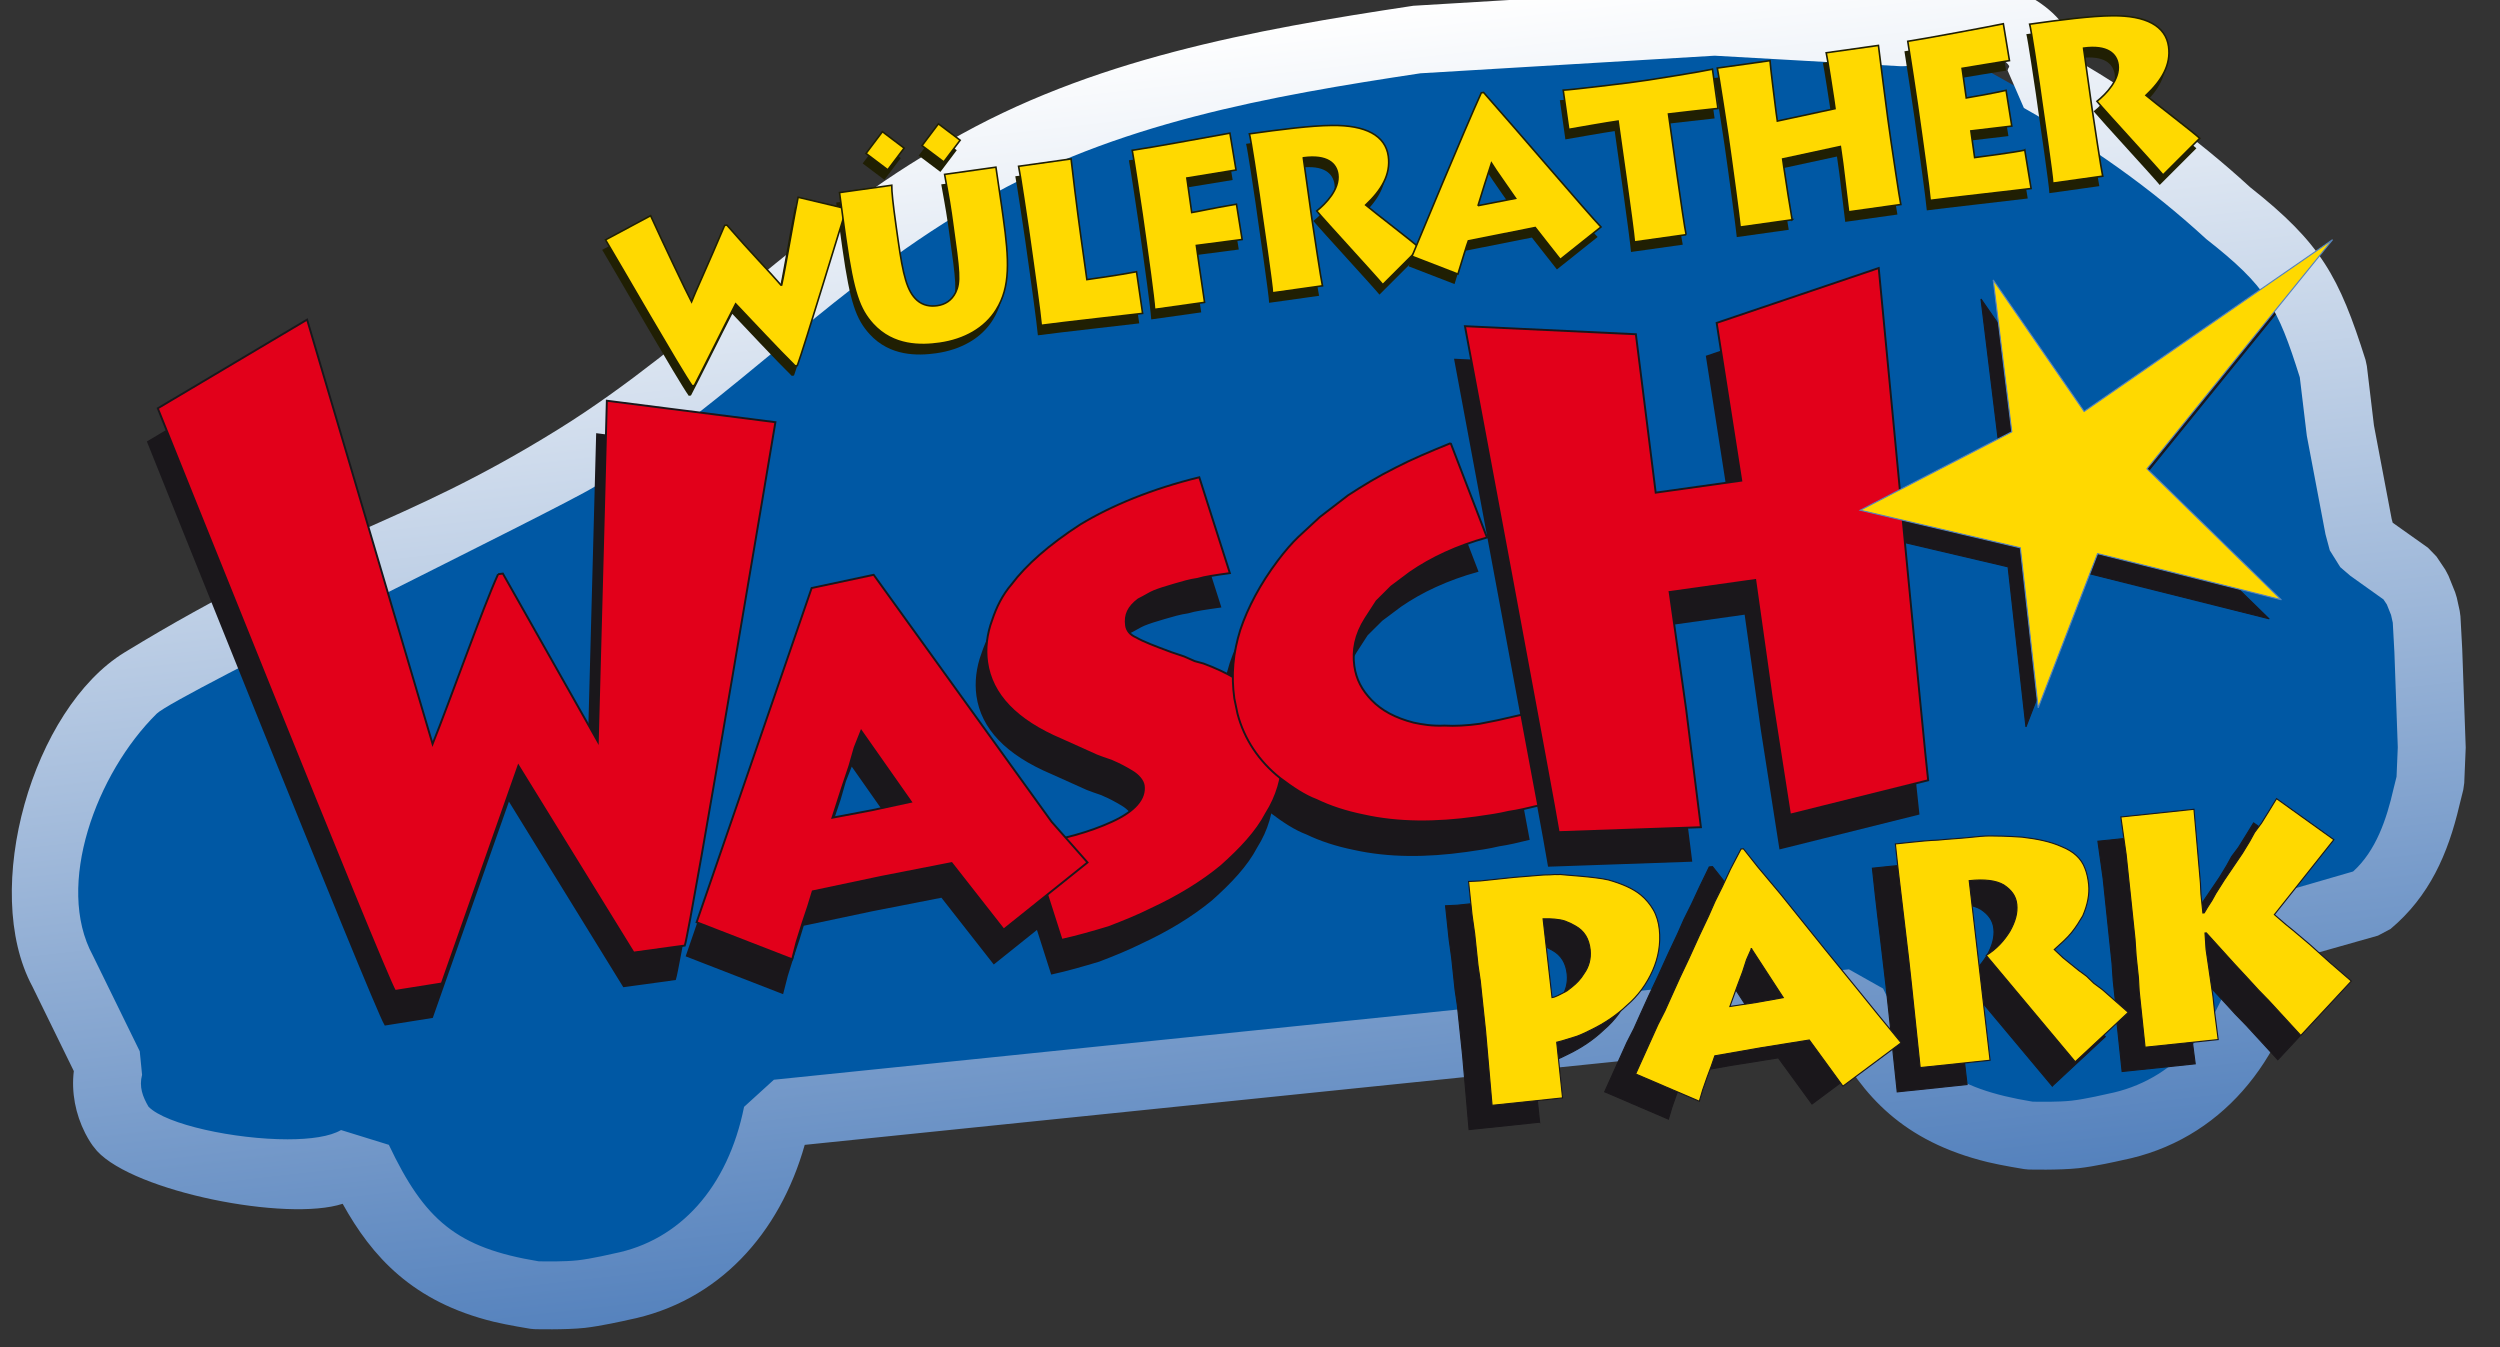 <?xml version="1.0" encoding="UTF-8" standalone="no"?><!DOCTYPE svg PUBLIC "-//W3C//DTD SVG 1.1//EN" "http://www.w3.org/Graphics/SVG/1.1/DTD/svg11.dtd"><svg width="100%" height="100%" viewBox="0 0 154 83" version="1.1" xmlns="http://www.w3.org/2000/svg" xmlns:xlink="http://www.w3.org/1999/xlink" xml:space="preserve" xmlns:serif="http://www.serif.com/" style="fill-rule:evenodd;clip-rule:evenodd;stroke-miterlimit:3.864;"><rect x="0" y="0" width="154" height="83" fill="#333333" stroke="none"/><g id="Ebene-1" serif:id="Ebene 1"><path d="M115.487,2.261l-20.399,0.495l-21.758,3.276l-9.256,2.952l-13.499,9.665l-7.745,4.772l-8.553,6.506l-9.96,5.665l-11.042,4.789l-4.655,2.798l-3.624,6.318l-1.169,7.709l2.523,8.311l1.94,2.765l3.245,2.627l9.307,0.672l5.014,3.761l6.284,3.298l4.929,-0.188l4.207,-0.772l2.662,-2.919l6.561,-6.627l18.7,-0.975l41.401,-4.681l6.216,2.646l6.782,4.895l5.616,0.068l4.825,-1.166l5.359,-5.512l4.276,-6.386l4.775,-4.789l0.86,-10.647l-2.214,-5.375l-4.068,-10.457l-4.103,-10.784l-10.319,-7.162l-5.957,-3.332" style="fill:#0058a4;fill-rule:nonzero;"/><path d="M139.763,38.113l-11.304,-2.836l-3.66,9.498l-1.1,-9.857l-9.861,-2.315l9.336,-4.83l-1.145,-9.355l5.601,8.1l15.302,-10.58l-11.43,14.112l8.261,8.063Z" style="fill:#1a171b;fill-rule:nonzero;stroke:#1a171b;stroke-width:0.07px;"/><path d="M105.494,-0.752l-18.433,1.107c-9.875,1.487 -19.9,3.289 -28.634,8.36c-8.686,4.812 -15.538,12.447 -24,17.706c-9.965,6.193 -14.647,6.377 -26.749,13.764c-5.67,3.461 -8.884,14.634 -5.682,20.584l2.551,5.21c-0.158,1.312 0.104,2.649 0.7,3.823c0.228,0.451 0.453,0.755 0.453,0.755l0.274,0.342c2.313,2.52 11.695,4.376 15.134,3.254c1.801,3.25 4.306,6.045 9.299,7.265c0.864,0.21 2.248,0.433 2.248,0.433l0.267,0.025c0,-0 1.901,0.051 3.105,-0.079c0.968,-0.107 2.407,-0.431 2.673,-0.492c5.562,-1.104 9.326,-5.312 10.871,-10.782l63.313,-6.502c1.841,3.463 4.33,6.287 9.547,7.562c0.864,0.21 2.249,0.432 2.249,0.432l0.265,0.026c-0,-0 1.902,0.051 3.106,-0.081c0.968,-0.105 2.408,-0.43 2.673,-0.491c6.067,-1.204 9.995,-6.1 11.237,-12.3l0.034,-0.262l4.487,-1.272l0.777,-0.412c2.389,-2.008 3.539,-4.614 4.242,-7.62l0.236,-0.949l0.06,-0.418l0.091,-2.187l-0.215,-6.065l-0.11,-2.024l-0.046,-0.335l-0.179,-0.811l-0.101,-0.329l-0.407,-1.012l-0.202,-0.384l-0.542,-0.808l-0.525,-0.542l-2.171,-1.539l-0.063,-0.23l-1.092,-5.763l-0.436,-3.654l-0.082,-0.384c-1.63,-5.146 -2.738,-7.181 -7.11,-10.637c-3.396,-3.112 -6.9,-5.607 -10.675,-7.829c-0.119,-1.691 -1.333,-2.999 -2.711,-3.804c-0.328,-0.191 -0.553,-0.289 -0.553,-0.289l-0.998,-0.175l-6.512,0.458l-11.421,-0.646l-0.243,0.001Zm-96.346,68.924c-0.361,-0.618 -0.591,-1.224 -0.396,-1.962l-0.144,-1.452l-2.892,-5.906c-2.34,-4.304 0.213,-11.214 3.939,-14.892c1.134,-1.12 24.689,-12.561 26.98,-13.985c8.399,-5.22 15.238,-12.846 23.838,-17.611c8.235,-4.775 17.719,-6.443 27.025,-7.849l18.124,-1.084l11.432,0.647l0.265,-0.003l6.001,-0.421c0.163,0.109 0.354,0.24 0.448,0.419c-0.022,0.152 -0.045,0.041 -0.1,0.266l1.003,2.312c4.035,2.284 7.735,4.859 11.232,8.073c3.718,2.916 4.399,4.18 5.765,8.52l0.432,3.6l1.149,6.061l0.267,0.999l0.645,1.033l0.615,0.529l2.046,1.459l0.207,0.309l0.26,0.649l0.106,0.476l0.1,1.834l0.208,5.841l-0.076,1.811l-0.191,0.768c-0.415,1.822 -1.066,3.791 -2.485,5.071l-5.529,1.602l-1.519,1.894l-0.073,1.308c-1.026,4.9 -3.99,8.108 -7.984,8.891c0,-0 -1.377,0.327 -2.249,0.424c-0.806,0.087 -1.997,0.068 -2.393,0.059c-4.938,-0.812 -7.025,-2.366 -9.206,-6.966l-2.103,-1.184l-66.224,6.8l-1.837,1.671c-0.998,4.98 -3.98,8.242 -8.012,9.032c0,-0 -1.377,0.327 -2.249,0.422c-0.806,0.088 -1.996,0.069 -2.393,0.06c-5.045,-0.829 -7.022,-2.523 -9.227,-7.175l-2.945,-0.911c-0.674,0.4 -1.888,0.572 -3.296,0.571c-3.232,-0 -7.485,-0.903 -8.564,-2.01Z" style="fill:url(#_Linear1);fill-rule:nonzero;"/><path d="M30.081,37.439l0.295,-0.041l5.847,10.344l0.559,-20.991l10.383,1.323c-0,-0 -5.211,31.135 -5.583,32.24l-3.155,0.434l-7.092,-11.508l-4.72,13.409l-2.882,0.46c-0.683,-1.108 -14.612,-35.891 -14.612,-35.891l9.197,-5.464l7.73,26.144c1.059,-2.632 3.112,-8.448 4.033,-10.459Z" style="fill:#1a171b;fill-rule:nonzero;stroke:#1a171b;stroke-width:0.12px;"/><path d="M61.715,38.056c0.888,-1.179 2.292,-2.429 4.223,-3.678c1.941,-1.176 4.429,-2.202 7.339,-2.912l1.883,5.904c-0.885,0.124 -1.549,0.217 -1.982,0.353c-0.516,0.073 -0.948,0.209 -1.454,0.354c-0.507,0.147 -0.939,0.284 -1.223,0.399c-0.285,0.115 -0.559,0.305 -0.981,0.514c-0.613,0.462 -0.846,0.946 -0.752,1.61c0.042,0.295 0.231,0.569 0.631,0.739c0.41,0.242 1.126,0.518 2.157,0.901l0.79,0.264l0.641,0.286l0.548,0.149c2.938,1.092 4.514,2.676 4.805,4.741l0.008,0.601l0.073,0.516c-0.056,1.211 -0.352,2.306 -1.029,3.38c-0.593,1.136 -1.575,2.176 -2.779,3.248c-1.213,0.998 -2.669,1.88 -4.294,2.635c-0.843,0.419 -1.698,0.766 -2.625,1.121c-0.939,0.282 -1.951,0.575 -2.899,0.783l-1.884,-5.903c1.918,-0.27 3.584,-0.73 4.997,-1.38c1.413,-0.649 2.058,-1.417 1.944,-2.229c-0.041,-0.294 -0.315,-0.632 -0.725,-0.875c-0.411,-0.244 -0.737,-0.423 -1.137,-0.593c-0.084,-0.063 -0.473,-0.159 -1.031,-0.382l-2.168,-0.974c-2.8,-1.186 -4.303,-2.781 -4.583,-4.772c-0.114,-0.812 -0.017,-1.728 0.311,-2.601c0.265,-0.79 0.615,-1.515 1.196,-2.199" style="fill:#1a171b;fill-rule:nonzero;"/><path d="M61.715,38.056c0.888,-1.179 2.292,-2.429 4.223,-3.678c1.941,-1.176 4.429,-2.202 7.339,-2.912l1.883,5.904c-0.885,0.124 -1.549,0.217 -1.982,0.353c-0.516,0.073 -0.948,0.209 -1.454,0.354c-0.507,0.147 -0.939,0.284 -1.223,0.399c-0.285,0.115 -0.559,0.305 -0.981,0.514c-0.613,0.462 -0.846,0.946 -0.752,1.61c0.042,0.295 0.231,0.569 0.631,0.739c0.41,0.242 1.126,0.518 2.157,0.901l0.79,0.264l0.641,0.286l0.548,0.149c2.938,1.092 4.514,2.676 4.805,4.741l0.008,0.601l0.073,0.516c-0.056,1.211 -0.352,2.306 -1.029,3.38c-0.593,1.136 -1.575,2.176 -2.779,3.248c-1.213,0.998 -2.669,1.88 -4.294,2.635c-0.843,0.419 -1.698,0.766 -2.625,1.121c-0.939,0.282 -1.951,0.575 -2.899,0.783l-1.884,-5.903c1.918,-0.27 3.584,-0.73 4.997,-1.38c1.413,-0.649 2.058,-1.417 1.944,-2.229c-0.041,-0.294 -0.315,-0.632 -0.725,-0.875c-0.411,-0.244 -0.737,-0.423 -1.137,-0.593c-0.084,-0.063 -0.473,-0.159 -1.031,-0.382l-2.168,-0.974c-2.8,-1.186 -4.303,-2.781 -4.583,-4.772c-0.114,-0.812 -0.017,-1.728 0.311,-2.601c0.265,-0.79 0.615,-1.515 1.196,-2.199Z" style="fill:none;fill-rule:nonzero;stroke:#1a171b;stroke-width:0.12px;"/><path d="M88.764,29.365l2.235,5.811c-1.861,0.519 -3.434,1.256 -4.727,2.148l-1.167,0.873l-0.905,0.9l-0.689,1.065c-0.634,0.991 -0.817,1.984 -0.684,2.932c0.116,0.822 0.466,1.482 1.07,2.107c0.603,0.624 1.442,1.086 2.58,1.378c0.532,0.118 1.191,0.22 1.895,0.184c0.65,0.039 1.418,-0.005 2.177,-0.111l1.129,-0.224l1.437,-0.331l1.044,5.592c-0.624,0.153 -1.248,0.304 -1.817,0.384c-0.623,0.152 -1.256,0.241 -2.014,0.348c-2.466,0.346 -4.787,0.35 -6.917,-0.124c-1.127,-0.229 -2.075,-0.547 -2.905,-0.946c-0.75,-0.282 -1.462,-0.761 -2.255,-1.359c-1.306,-1.041 -2.207,-2.398 -2.618,-3.952l-0.197,-0.94c-0.204,-1.454 -0.075,-2.827 0.371,-4.243c0.455,-1.353 1.217,-2.814 2.303,-4.257c0.435,-0.577 0.879,-1.09 1.277,-1.468l1.313,-1.216l1.745,-1.342c0.885,-0.576 1.836,-1.161 2.921,-1.7c1.021,-0.53 2.177,-1.015 3.398,-1.509Z" style="fill:#1a171b;fill-rule:nonzero;stroke:#1a171b;stroke-width:0.12px;"/><path d="M102.25,38.536l0.622,4.426l0.394,2.803l0.91,7.257l-8.764,0.305c-0.156,-1.106 -5.771,-31.168 -5.771,-31.168l10.527,0.496l1.221,9.758l5.271,-0.741l-1.515,-9.717l9.983,-3.378c0,0 2.889,30.445 3.044,31.552l-8.508,2.122l-1.127,-7.227l-0.393,-2.802l-0.623,-4.427l-5.271,0.741Z" style="fill:#1a171b;fill-rule:nonzero;stroke:#1a171b;stroke-width:0.12px;"/><path d="M52.453,47.099l3.059,4.357l-2.374,0.514l-2.456,0.464l0.583,-1.817l0.463,-1.381l0.322,-1.123l0.403,-1.014Zm-3.055,-8.812l3.82,-0.813l10.964,15.217l2.208,2.502l-5.164,4.136l-3.209,-4.095l-4.309,0.844l-4.243,0.896l-0.287,0.938l-0.337,1.004l-0.372,1.19l-0.27,1.055l-5.887,-2.285l7.086,-20.589Z" style="fill:#1a171b;stroke:#1a171b;stroke-width:0.12px;"/><path d="M30.681,35.373l0.295,-0.042l5.847,10.345l0.559,-20.991l10.383,1.322c0,0 -5.212,31.135 -5.583,32.24l-3.155,0.434l-7.093,-11.508l-4.719,13.41l-2.883,0.459c-0.682,-1.107 -14.612,-35.89 -14.612,-35.89l9.197,-5.464l7.73,26.143c1.06,-2.632 3.113,-8.448 4.034,-10.458Z" style="fill:#e2001a;fill-rule:nonzero;stroke:#1a171b;stroke-width:0.12px;"/><path d="M62.315,35.99c0.888,-1.178 2.292,-2.429 4.223,-3.678c1.941,-1.176 4.43,-2.202 7.339,-2.912l1.883,5.904c-0.885,0.124 -1.549,0.217 -1.982,0.354c-0.516,0.072 -0.948,0.208 -1.454,0.354c-0.507,0.147 -0.939,0.283 -1.223,0.398c-0.285,0.115 -0.559,0.305 -0.981,0.514c-0.612,0.462 -0.846,0.947 -0.752,1.61c0.041,0.296 0.231,0.569 0.631,0.739c0.41,0.243 1.126,0.519 2.157,0.901l0.79,0.265l0.642,0.285l0.547,0.149c2.937,1.092 4.513,2.676 4.805,4.742l0.008,0.6l0.074,0.516c-0.056,1.212 -0.354,2.307 -1.031,3.38c-0.593,1.137 -1.574,2.177 -2.778,3.248c-1.213,0.999 -2.669,1.88 -4.294,2.635c-0.843,0.42 -1.697,0.766 -2.625,1.121c-0.938,0.283 -1.951,0.576 -2.899,0.784l-1.884,-5.903c1.919,-0.27 3.584,-0.731 4.997,-1.38c1.413,-0.649 2.058,-1.417 1.944,-2.23c-0.042,-0.294 -0.315,-0.632 -0.725,-0.875c-0.41,-0.244 -0.737,-0.423 -1.137,-0.593c-0.084,-0.063 -0.473,-0.158 -1.031,-0.381l-2.168,-0.975c-2.8,-1.185 -4.303,-2.78 -4.583,-4.771c-0.114,-0.813 -0.017,-1.729 0.312,-2.602c0.265,-0.789 0.614,-1.515 1.195,-2.199" style="fill:#e2001a;fill-rule:nonzero;"/><path d="M62.315,35.99c0.888,-1.178 2.292,-2.429 4.223,-3.678c1.941,-1.176 4.43,-2.202 7.339,-2.912l1.883,5.904c-0.885,0.124 -1.549,0.217 -1.982,0.354c-0.516,0.072 -0.948,0.208 -1.454,0.354c-0.507,0.147 -0.939,0.283 -1.223,0.398c-0.285,0.115 -0.559,0.305 -0.981,0.514c-0.612,0.462 -0.846,0.947 -0.752,1.61c0.041,0.296 0.231,0.569 0.631,0.739c0.41,0.243 1.126,0.519 2.157,0.901l0.79,0.265l0.642,0.285l0.547,0.149c2.937,1.092 4.513,2.676 4.805,4.742l0.008,0.6l0.074,0.516c-0.056,1.212 -0.354,2.307 -1.031,3.38c-0.593,1.137 -1.574,2.177 -2.778,3.248c-1.213,0.999 -2.669,1.88 -4.294,2.635c-0.843,0.42 -1.697,0.766 -2.625,1.121c-0.938,0.283 -1.951,0.576 -2.899,0.784l-1.884,-5.903c1.919,-0.27 3.584,-0.731 4.997,-1.38c1.413,-0.649 2.058,-1.417 1.944,-2.23c-0.042,-0.294 -0.315,-0.632 -0.725,-0.875c-0.41,-0.244 -0.737,-0.423 -1.137,-0.593c-0.084,-0.063 -0.473,-0.158 -1.031,-0.381l-2.168,-0.975c-2.8,-1.185 -4.303,-2.78 -4.583,-4.771c-0.114,-0.813 -0.017,-1.729 0.312,-2.602c0.265,-0.789 0.614,-1.515 1.195,-2.199Z" style="fill:none;fill-rule:nonzero;stroke:#1a171b;stroke-width:0.12px;"/><path d="M89.363,27.298l2.236,5.812c-1.861,0.519 -3.434,1.256 -4.728,2.147l-1.166,0.873l-0.905,0.901l-0.689,1.064c-0.635,0.992 -0.817,1.984 -0.684,2.932c0.116,0.823 0.465,1.483 1.07,2.107c0.603,0.625 1.442,1.087 2.579,1.379c0.533,0.118 1.191,0.219 1.896,0.183c0.65,0.039 1.418,-0.004 2.176,-0.111l1.13,-0.224l1.437,-0.331l1.044,5.592c-0.625,0.153 -1.248,0.305 -1.817,0.385c-0.623,0.151 -1.256,0.24 -2.015,0.348c-2.465,0.345 -4.787,0.349 -6.916,-0.125c-1.128,-0.229 -2.076,-0.546 -2.906,-0.946c-0.748,-0.281 -1.461,-0.761 -2.254,-1.359c-1.307,-1.041 -2.207,-2.398 -2.619,-3.952l-0.196,-0.94c-0.204,-1.454 -0.075,-2.826 0.37,-4.243c0.455,-1.353 1.217,-2.814 2.304,-4.256c0.434,-0.578 0.878,-1.09 1.276,-1.469l1.313,-1.216l1.746,-1.342c0.885,-0.575 1.836,-1.16 2.92,-1.699c1.021,-0.531 2.178,-1.016 3.398,-1.51Z" style="fill:#e2001a;fill-rule:nonzero;stroke:#1a171b;stroke-width:0.12px;"/><path d="M102.85,36.47l0.623,4.426l0.394,2.803l0.909,7.257l-8.764,0.306c-0.155,-1.106 -5.771,-31.169 -5.771,-31.169l10.528,0.496l1.222,9.758l5.271,-0.74l-1.516,-9.717l9.983,-3.379c-0,0 2.889,30.445 3.044,31.553l-8.509,2.122l-1.126,-7.228l-0.393,-2.802l-0.624,-4.427l-5.271,0.741Z" style="fill:#e2001a;fill-rule:nonzero;stroke:#1a171b;stroke-width:0.12px;"/><path d="M53.053,45.033l3.059,4.357l-2.374,0.514l-2.456,0.465l0.583,-1.817l0.464,-1.382l0.321,-1.122l0.403,-1.015Zm-3.055,-8.811l3.82,-0.814l10.965,15.218l2.207,2.502l-5.164,4.136l-3.209,-4.096l-4.309,0.844l-4.243,0.896l-0.287,0.938l-0.337,1.005l-0.372,1.189l-0.27,1.056l-5.887,-2.286l7.086,-20.588Z" style="fill:#e2001a;stroke:#1a171b;stroke-width:0.12px;"/><path d="M94.84,69.126l-4.344,0.456l-0.402,-4.591l-0.242,-2.31l-0.08,-0.758l-0.14,-0.951l-0.088,-0.837l-0.118,-1.115l-0.16,-1.152l-0.219,-2.072l0.723,-0.035l1.075,-0.114l1.036,-0.109l1.678,-0.136c0.199,-0.02 0.442,-0.006 0.681,-0.031c0.16,-0.016 0.284,0.011 0.443,-0.006l0.302,2.868c-0.376,-0.121 -0.863,-0.15 -1.345,-0.14l0.551,4.857c0.159,-0.017 0.465,-0.17 0.922,-0.42c0.112,-0.091 0.188,-0.14 0.298,-0.232l0.319,3.028c-0.04,0.004 -0.12,0.013 -0.156,0.056c-0.349,0.118 -0.74,0.24 -1.094,0.317l0.36,3.427Zm-0.157,-13.761c0.124,0.028 0.243,0.015 0.407,0.037c0.885,-0.011 1.742,0.099 2.568,0.294c0.831,0.236 1.506,0.528 1.991,0.92c0.308,0.249 0.585,0.582 0.782,0.924c0.197,0.342 0.323,0.773 0.368,1.211c0.093,0.876 -0.059,1.738 -0.417,2.541c-0.358,0.803 -0.886,1.543 -1.588,2.141c-0.659,0.633 -1.413,1.115 -2.142,1.474c-0.306,0.153 -0.612,0.306 -0.922,0.419l-0.319,-3.028c0.298,-0.233 0.552,-0.501 0.757,-0.846c0.281,-0.391 0.431,-0.89 0.372,-1.448c-0.071,-0.677 -0.364,-1.17 -0.921,-1.475c-0.172,-0.102 -0.383,-0.201 -0.634,-0.296l-0.302,-2.868Z" style="fill:#1a171b;stroke:#1a171b;stroke-width:0.07px;"/><path d="M126.42,66.901l-5.483,-6.554c0.643,-0.39 1.111,-0.923 1.456,-1.482c0.339,-0.6 0.484,-1.139 0.429,-1.656c-0.054,-0.519 -0.336,-0.893 -0.81,-1.204c-0.473,-0.274 -1.166,-0.362 -2.123,-0.261l1.283,11.064l-4.303,0.452l-0.519,-4.94c-0.08,-0.758 -0.235,-2.231 -0.504,-4.419c-0.276,-2.228 -0.43,-3.701 -0.506,-4.419l0.957,-0.1c0.518,-0.054 1.076,-0.113 1.678,-0.136c0.597,-0.063 1.239,-0.09 1.916,-0.161c0.478,-0.05 0.917,-0.097 1.28,-0.094c0.402,-0.002 1.048,0.011 1.981,0.073c0.898,0.108 1.72,0.263 2.439,0.59c0.716,0.287 1.204,0.72 1.431,1.34c0.109,0.271 0.186,0.625 0.224,0.984c0.063,0.598 -0.07,1.256 -0.361,1.932c-0.206,0.344 -0.411,0.687 -0.697,1.039c-0.286,0.352 -0.655,0.674 -1.059,1.038l0.537,0.508l0.484,0.391l0.485,0.393l0.479,0.352l0.45,0.437l0.524,0.388l1.598,1.403l-3.266,3.042Z" style="fill:#1a171b;fill-rule:nonzero;stroke:#1a171b;stroke-width:0.07px;"/><path d="M98.85,67.254l1.371,-3.044l0.435,-0.852l0.358,-0.802l0.557,-1.228l0.559,-1.186l0.656,-1.439l0.559,-1.186l0.39,-0.887l0.467,-0.936l0.492,-1.059l0.595,-1.231l0.04,-0.004l0.646,6.136l-0.292,0.675l-0.243,0.751l-0.347,0.923l-0.436,1.214l1.666,-0.256l0.293,2.789l-2.889,0.506l-0.216,0.627l-0.251,0.671l-0.279,0.794l-0.208,0.707l-3.923,-1.683Zm6.479,-13.854l0.16,-0.016l0.882,1.115l1.428,1.703l2.689,3.344l2.175,2.672l1.111,1.373l1.431,1.742l-3.586,2.674l-2.072,-2.844l-2.931,0.469l-0.293,-2.789l1.621,-0.291l-1.974,-3.055l0.005,0.039l-0.646,-6.136Z" style="fill:#1a171b;stroke:#1a171b;stroke-width:0.07px;"/><path d="M134.414,58.97l0.064,1.001l0.29,1.983l0.136,0.912l0.105,0.997l0.216,1.669l-4.502,0.473l-0.219,-2.072l-0.063,-0.597l-0.084,-0.798l-0.043,-0.8l-0.142,-1.354l-0.07,-1.041l-0.234,-2.231l-0.314,-2.988l-0.323,-2.303l4.503,-0.473l0.398,4.55l0.031,0.681l0.067,0.639l0.054,0.518l0.08,-0.009l0.206,-0.344l0.277,-0.432l0.237,-0.427l0.517,-0.821l0.559,-0.823l0.558,-0.824l0.446,-0.732l0.305,-0.556l0.424,-0.568l0.482,-0.776l0.447,-0.731l3.529,2.529l-3.665,4.615l0.708,0.61l0.442,0.357l1.016,0.859l1.246,1.119l1.33,1.149l-3.114,3.349l-0.91,-0.993l-1.046,-1.138l-0.676,-0.695l-0.502,-0.551l-0.409,-0.441l-0.545,-0.588l-1.732,-1.912l-0.08,0.008Z" style="fill:#1a171b;fill-rule:nonzero;stroke:#1a171b;stroke-width:0.07px;"/><path d="M127.834,65.406l-5.482,-6.555c0.643,-0.389 1.111,-0.922 1.455,-1.482c0.339,-0.6 0.484,-1.139 0.429,-1.656c-0.053,-0.518 -0.335,-0.892 -0.81,-1.204c-0.472,-0.273 -1.166,-0.361 -2.123,-0.261l1.284,11.064l-4.304,0.452l-0.518,-4.94c-0.08,-0.757 -0.236,-2.231 -0.505,-4.419c-0.275,-2.227 -0.43,-3.701 -0.505,-4.418l0.956,-0.101c0.518,-0.054 1.076,-0.113 1.678,-0.136c0.597,-0.063 1.24,-0.09 1.917,-0.16c0.478,-0.051 0.917,-0.097 1.279,-0.095c0.403,-0.002 1.049,0.011 1.981,0.074c0.899,0.107 1.721,0.263 2.44,0.589c0.715,0.287 1.203,0.72 1.43,1.341c0.109,0.27 0.187,0.624 0.224,0.983c0.063,0.598 -0.069,1.256 -0.361,1.932c-0.205,0.344 -0.411,0.687 -0.696,1.039c-0.286,0.352 -0.655,0.674 -1.06,1.038l0.537,0.508l0.484,0.392l0.485,0.392l0.48,0.352l0.45,0.437l0.523,0.388l1.598,1.403l-3.266,3.043Z" style="fill:#ffd900;fill-rule:nonzero;stroke:#1a171b;stroke-width:0.07px;"/><path d="M107.245,52.301l0.149,-0.016l0.883,1.117l1.428,1.703l2.687,3.342l2.175,2.672l1.112,1.374l1.431,1.743l-3.587,2.673l-2.071,-2.844l-2.929,0.469l-2.89,0.505l-0.217,0.627l-0.252,0.671l-0.278,0.795l-0.208,0.706l-3.924,-1.683l1.373,-3.043l0.433,-0.852l0.36,-0.803l0.554,-1.227l0.561,-1.186l0.654,-1.439l0.561,-1.187l0.391,-0.888l0.464,-0.934l0.494,-1.059l0.646,-1.236Zm0.642,6.136l-0.299,0.676l-0.243,0.751l-0.347,0.922l-0.436,1.214l1.668,-0.255l1.619,-0.291l-1.962,-3.017Z" style="fill:#ffd900;stroke:#1a171b;stroke-width:0.07px;"/><path d="M96.406,56.738c-0.376,-0.122 -0.869,-0.15 -1.352,-0.14l0.551,4.857c0.159,-0.017 0.465,-0.17 0.922,-0.42c0.111,-0.092 0.188,-0.141 0.299,-0.233c0.297,-0.232 0.551,-0.501 0.757,-0.844c0.281,-0.392 0.43,-0.892 0.372,-1.449c-0.072,-0.677 -0.365,-1.17 -0.921,-1.474c-0.172,-0.104 -0.377,-0.203 -0.628,-0.297m-0.295,-2.869c0.123,0.027 2.136,0.138 2.962,0.333c0.83,0.235 1.505,0.526 1.989,0.919c0.309,0.249 0.586,0.583 0.783,0.925c0.197,0.341 0.323,0.771 0.369,1.21c0.092,0.877 -0.06,1.738 -0.417,2.541c-0.36,0.803 -0.886,1.544 -1.588,2.14c-0.659,0.634 -1.414,1.116 -2.143,1.475c-0.306,0.152 -0.611,0.305 -0.922,0.42c-0.04,0.004 -0.896,0.295 -1.25,0.372l0.36,3.427l-4.343,0.457l-0.401,-4.591l-0.245,-2.312l-0.079,-0.757l-0.14,-0.952l-0.088,-0.837l-0.117,-1.115l-0.162,-1.151l-0.217,-2.073l0.721,-0.035l1.077,-0.113l1.035,-0.108l1.677,-0.137c0.2,-0.021 0.444,-0.006 0.682,-0.03c0.16,-0.018 0.297,0.007 0.457,-0.008" style="fill:#ffd900;"/><path d="M96.406,56.738c-0.376,-0.122 -0.869,-0.15 -1.352,-0.14l0.551,4.857c0.159,-0.017 0.465,-0.17 0.922,-0.42c0.111,-0.092 0.188,-0.141 0.299,-0.233c0.297,-0.232 0.551,-0.501 0.757,-0.844c0.281,-0.392 0.43,-0.892 0.372,-1.449c-0.072,-0.677 -0.365,-1.17 -0.921,-1.474c-0.172,-0.104 -0.377,-0.203 -0.628,-0.297Zm-0.295,-2.869c0.123,0.027 2.136,0.138 2.962,0.333c0.83,0.235 1.505,0.526 1.989,0.919c0.309,0.249 0.586,0.583 0.783,0.925c0.197,0.341 0.323,0.771 0.369,1.21c0.092,0.877 -0.06,1.738 -0.417,2.541c-0.36,0.803 -0.886,1.544 -1.588,2.14c-0.659,0.634 -1.414,1.116 -2.143,1.475c-0.306,0.152 -0.611,0.305 -0.922,0.42c-0.04,0.004 -0.896,0.295 -1.25,0.372l0.36,3.427l-4.343,0.457l-0.401,-4.591l-0.245,-2.312l-0.079,-0.757l-0.14,-0.952l-0.088,-0.837l-0.117,-1.115l-0.162,-1.151l-0.217,-2.073l0.721,-0.035l1.077,-0.113l1.035,-0.108l1.677,-0.137c0.2,-0.021 0.444,-0.006 0.682,-0.03c0.16,-0.018 0.297,0.007 0.457,-0.008Z" style="fill:none;fill-rule:nonzero;stroke:#1a171b;stroke-width:0.07px;"/><path d="M135.828,57.475l0.065,1l0.289,1.983l0.136,0.913l0.106,0.997l0.216,1.669l-4.503,0.473l-0.218,-2.072l-0.064,-0.598l-0.083,-0.797l-0.044,-0.801l-0.142,-1.354l-0.069,-1.041l-0.234,-2.23l-0.314,-2.989l-0.324,-2.302l4.503,-0.474l0.2,2.275l0.198,2.276l0.032,0.681l0.066,0.638l0.055,0.518l0.08,-0.008l0.205,-0.344l0.278,-0.433l0.236,-0.427l0.518,-0.82l0.558,-0.824l0.559,-0.824l0.446,-0.732l0.304,-0.555l0.424,-0.569l0.482,-0.776l0.447,-0.731l3.529,2.529l-3.664,4.615l0.708,0.611l0.441,0.356l1.017,0.859l1.246,1.119l1.329,1.149l-3.113,3.349l-0.91,-0.992l-1.046,-1.139l-0.677,-0.695l-0.502,-0.55l-0.409,-0.442l-0.545,-0.587l-1.732,-1.913l-0.08,0.009Z" style="fill:#ffd900;fill-rule:nonzero;stroke:#1a171b;stroke-width:0.07px;"/><path d="M140.516,36.94l-11.305,-2.837l-3.66,9.499l-1.1,-9.857l-9.861,-2.315l9.336,-4.83l-1.145,-9.355l5.601,8.1l15.302,-10.58l-11.429,14.112l8.261,8.063Z" style="fill:#ffd900;fill-rule:nonzero;stroke:#5582bd;stroke-width:0.07px;"/><path d="M48.959,12.767c-0.18,0.827 -0.829,4.621 -1.015,5.406l-0.041,0.006c-0.607,-0.717 -1.856,-1.991 -3.335,-3.698l-0.137,0.02c-0.961,2.275 -1.877,4.276 -2.041,4.706c-0.307,-0.575 -1.827,-3.783 -2.52,-5.304l-2.775,1.488c0.885,1.48 4.648,8.032 5.332,8.991l0.137,-0.019c0.512,-0.973 1.849,-3.68 2.545,-5.031c0.628,0.658 2.766,2.948 3.663,3.821l0.138,-0.019c0.388,-1.041 2.839,-9.141 3.02,-9.659l-2.971,-0.708Z" style="fill:#201f03;fill-rule:nonzero;"/><path d="M54.98,14.44c-0.177,-1.256 -0.26,-2.047 -0.256,-2.414l-3.215,0.452c0.044,0.317 0.192,1.466 0.281,2.101l0.104,0.745c0.472,3.354 0.85,4.343 1.668,5.254c1.265,1.386 2.976,1.342 4.107,1.183c1.533,-0.216 2.797,-0.928 3.497,-2.067c0.872,-1.404 0.794,-3.053 0.422,-5.705l-0.089,-0.634c-0.154,-1.09 -0.315,-2.138 -0.357,-2.442l-3.161,0.444c0.086,0.509 0.274,1.455 0.408,2.407l0.074,0.524c0.441,3.133 0.495,3.717 0.202,4.336c-0.241,0.497 -0.655,0.753 -1.138,0.82c-0.428,0.061 -0.873,-0.004 -1.243,-0.332c-0.612,-0.547 -0.862,-1.526 -1.172,-3.734l-0.132,-0.938Zm-0.502,-3.364l1.009,-1.338l-1.338,-1.009l-1.009,1.339l1.338,1.008Zm3.451,-0.485l1.009,-1.338l-1.338,-1.009l-1.009,1.339l1.338,1.008Z" style="fill:#201f03;fill-rule:nonzero;"/><path d="M62.542,10.858c0.063,0.258 0.578,3.719 0.609,3.939l0.258,1.836c0.047,0.331 0.462,3.286 0.524,4.023c1.103,-0.155 5.914,-0.69 6.244,-0.736l-0.374,-2.566c-1.097,0.21 -2.726,0.439 -3.057,0.485l-0.355,-2.525c-0.245,-1.74 -0.588,-4.591 -0.62,-4.91l-3.229,0.454Z" style="fill:#201f03;fill-rule:nonzero;"/><path d="M73.995,19.242c-0.027,-0.193 -0.311,-2.109 -0.342,-2.33l-0.165,-1.174l2.82,-0.368l-0.347,-2.175c-1.541,0.259 -2.454,0.471 -2.758,0.514l-0.299,-2.126l3.028,-0.495l-0.375,-2.27c-1.443,0.258 -4.885,0.898 -6.017,1.057c0.083,0.396 0.578,3.719 0.609,3.939l0.258,1.836c0.047,0.331 0.462,3.285 0.51,4.025l3.078,-0.433Z" style="fill:#201f03;fill-rule:nonzero;"/><path d="M80.076,10.335c1.493,-0.195 2.036,0.361 2.128,1.011c0.129,0.925 -0.744,1.821 -1.301,2.265c0.458,0.555 3.681,4.057 4.072,4.538l2.258,-2.26c-0.421,-0.392 -2.833,-2.234 -3.313,-2.646c0.97,-0.91 1.552,-1.879 1.392,-3.01c-0.178,-1.27 -1.394,-1.916 -3.474,-1.891c-1.266,0.01 -3.189,0.252 -5.08,0.517c0.079,0.256 0.527,3.247 0.585,3.662l0.159,1.132c0.041,0.29 0.683,4.661 0.675,5l3.078,-0.432c-0.057,-0.203 -0.589,-3.689 -0.662,-4.214l-0.517,-3.672Z" style="fill:#201f03;fill-rule:nonzero;"/><path d="M89.6,17.499c0.213,-0.692 0.559,-1.838 0.642,-2.047l4.122,-0.818c0.171,0.215 1.047,1.344 1.542,1.964l2.507,-1.999c-0.691,-0.705 -5.225,-6.022 -7.232,-8.288l-0.138,0.02c-1.043,2.3 -3.957,9.312 -4.271,10.074l2.828,1.094Zm1.237,-4.214c0.251,-0.823 0.591,-1.912 0.828,-2.623c0.329,0.532 0.991,1.439 1.489,2.171l-2.317,0.452Z" style="fill:#201f03;fill-rule:nonzero;"/><path d="M103.658,15.073c-0.066,-0.271 -0.348,-2.175 -0.547,-3.596l-0.54,-3.839c0.221,-0.031 2.784,-0.319 3.048,-0.343l-0.339,-2.415c-0.669,0.149 -3.67,0.628 -3.933,0.665l-1.201,0.169c-0.151,0.021 -3.43,0.425 -4.059,0.458l0.34,2.415c0.425,-0.073 2.376,-0.419 3.038,-0.512l0.508,3.617c0.211,1.505 0.473,3.467 0.497,3.829l3.188,-0.448Z" style="fill:#201f03;fill-rule:nonzero;"/><path d="M110.187,14.155c-0.058,-0.314 -0.426,-2.628 -0.513,-3.25l-0.07,-0.496l3.553,-0.767l0.147,1.049c0.037,0.263 0.31,2.505 0.362,2.976l3.216,-0.452c-0.064,-0.258 -0.577,-3.706 -0.602,-3.885l-0.194,-1.381c-0.046,-0.33 -0.548,-4.201 -0.581,-4.534l-3.216,0.452c0.07,0.3 0.425,2.628 0.459,2.863l0.081,0.579l-3.553,0.767l-0.077,-0.553c-0.035,-0.248 -0.367,-2.918 -0.375,-3.169l-3.244,0.455c0.074,0.327 0.614,3.869 0.647,4.104l0.21,1.491c0.05,0.358 0.49,3.59 0.548,4.201l3.202,-0.45Z" style="fill:#201f03;fill-rule:nonzero;"/><path d="M124.519,9.861c-0.642,0.146 -2.729,0.412 -3.089,0.462l-0.23,-1.643c0.303,-0.042 2.147,-0.245 2.519,-0.297l-0.351,-2.203c-0.6,0.14 -2.178,0.432 -2.453,0.471l-0.257,-1.822c0.249,-0.035 2.406,-0.408 2.918,-0.48l-0.376,-2.27c-0.505,0.114 -5.114,0.972 -5.887,1.081c0.07,0.398 0.565,3.721 0.596,3.941l0.26,1.851c0.044,0.316 0.459,3.27 0.521,4.008c0.718,-0.101 5.721,-0.663 6.218,-0.733l-0.389,-2.366Z" style="fill:#201f03;fill-rule:nonzero;"/><path d="M128.14,3.58c1.493,-0.195 2.036,0.361 2.127,1.011c0.13,0.925 -0.743,1.821 -1.301,2.264c0.459,0.556 3.682,4.058 4.073,4.539l2.259,-2.26c-0.422,-0.392 -2.834,-2.234 -3.314,-2.646c0.969,-0.911 1.552,-1.879 1.392,-3.01c-0.178,-1.27 -1.395,-1.916 -3.475,-1.891c-1.265,0.009 -3.188,0.252 -5.079,0.517c0.078,0.256 0.527,3.247 0.585,3.662l0.159,1.132c0.041,0.29 0.683,4.661 0.675,5l3.078,-0.432c-0.057,-0.203 -0.589,-3.689 -0.662,-4.214l-0.517,-3.672Z" style="fill:#201f03;fill-rule:nonzero;"/><path d="M49.165,12.151c-0.179,0.827 -0.828,4.62 -1.014,5.407l-0.041,0.006c-0.607,-0.718 -1.856,-1.993 -3.335,-3.699l-0.137,0.02c-0.961,2.275 -1.877,4.275 -2.041,4.706c-0.307,-0.576 -1.828,-3.783 -2.52,-5.304l-2.775,1.488c0.884,1.48 4.648,8.032 5.332,8.992l0.138,-0.02c0.51,-0.973 1.847,-3.68 2.544,-5.031c0.627,0.658 2.765,2.947 3.662,3.821l0.138,-0.019c0.389,-1.041 2.84,-9.141 3.021,-9.659l-2.972,-0.708Z" style="fill:#ffd900;fill-rule:nonzero;stroke:#201f03;stroke-width:0.1px;"/><path d="M55.186,13.825c-0.176,-1.256 -0.26,-2.048 -0.255,-2.414l-3.216,0.452c0.045,0.317 0.192,1.465 0.282,2.101l0.104,0.744c0.472,3.355 0.85,4.343 1.668,5.256c1.265,1.385 2.976,1.341 4.107,1.182c1.532,-0.216 2.797,-0.928 3.497,-2.068c0.872,-1.403 0.794,-3.053 0.421,-5.704l-0.088,-0.634c-0.154,-1.09 -0.314,-2.138 -0.357,-2.442l-3.162,0.444c0.086,0.509 0.275,1.454 0.409,2.407l0.073,0.524c0.442,3.133 0.495,3.717 0.202,4.335c-0.24,0.499 -0.654,0.754 -1.137,0.822c-0.428,0.06 -0.873,-0.005 -1.243,-0.332c-0.613,-0.548 -0.863,-1.527 -1.173,-3.736l-0.132,-0.937Zm-0.5,-3.364l1.008,-1.338l-1.338,-1.01l-1.009,1.34l1.339,1.008Zm3.45,-0.485l1.009,-1.338l-1.339,-1.01l-1.008,1.34l1.338,1.008Z" style="fill:#ffd900;fill-rule:nonzero;stroke:#201f03;stroke-width:0.1px;"/><path d="M62.748,10.243c0.064,0.258 0.579,3.719 0.61,3.939l0.258,1.836c0.047,0.331 0.462,3.285 0.524,4.023c1.103,-0.155 5.913,-0.69 6.244,-0.736l-0.374,-2.566c-1.097,0.21 -2.726,0.439 -3.058,0.485l-0.354,-2.526c-0.245,-1.739 -0.589,-4.59 -0.62,-4.909l-3.23,0.454Z" style="fill:#ffd900;fill-rule:nonzero;stroke:#201f03;stroke-width:0.1px;"/><path d="M74.202,18.626c-0.027,-0.193 -0.312,-2.11 -0.342,-2.33l-0.165,-1.175l2.82,-0.368l-0.348,-2.174c-1.54,0.259 -2.453,0.471 -2.757,0.514l-0.299,-2.126l3.028,-0.495l-0.376,-2.27c-1.442,0.258 -4.885,0.898 -6.017,1.057c0.084,0.396 0.579,3.719 0.61,3.939l0.258,1.836c0.047,0.331 0.462,3.284 0.51,4.025l3.078,-0.433Z" style="fill:#ffd900;fill-rule:nonzero;stroke:#201f03;stroke-width:0.1px;"/><path d="M80.283,9.72c1.493,-0.196 2.036,0.361 2.127,1.011c0.13,0.924 -0.743,1.821 -1.3,2.265c0.458,0.555 3.681,4.057 4.071,4.538l2.259,-2.26c-0.421,-0.392 -2.833,-2.234 -3.314,-2.645c0.97,-0.911 1.553,-1.88 1.393,-3.012c-0.177,-1.269 -1.395,-1.915 -3.475,-1.89c-1.265,0.009 -3.188,0.252 -5.079,0.518c0.079,0.256 0.526,3.247 0.585,3.661l0.159,1.132c0.041,0.29 0.683,4.661 0.675,5.001l3.078,-0.433c-0.057,-0.203 -0.589,-3.69 -0.663,-4.214l-0.516,-3.672Z" style="fill:#ffd900;fill-rule:nonzero;stroke:#201f03;stroke-width:0.1px;"/><path d="M89.807,16.884c0.212,-0.692 0.558,-1.838 0.642,-2.047l4.121,-0.82c0.171,0.217 1.048,1.346 1.543,1.966l2.507,-2c-0.691,-0.704 -5.225,-6.021 -7.232,-8.287l-0.139,0.02c-1.042,2.299 -3.956,9.31 -4.27,10.072l2.828,1.096Zm1.237,-4.214c0.25,-0.824 0.59,-1.913 0.828,-2.623c0.329,0.532 0.991,1.438 1.488,2.171l-2.316,0.452Z" style="fill:#ffd900;fill-rule:nonzero;stroke:#201f03;stroke-width:0.1px;"/><path d="M103.865,14.457c-0.066,-0.271 -0.348,-2.175 -0.548,-3.597l-0.539,-3.838c0.22,-0.03 2.784,-0.32 3.048,-0.343l-0.339,-2.416c-0.669,0.151 -3.67,0.628 -3.933,0.665l-1.201,0.169c-0.151,0.021 -3.43,0.426 -4.059,0.458l0.339,2.416c0.425,-0.074 2.377,-0.419 3.039,-0.512l0.507,3.617c0.212,1.504 0.475,3.467 0.498,3.829l3.188,-0.448Z" style="fill:#ffd900;fill-rule:nonzero;stroke:#201f03;stroke-width:0.1px;"/><path d="M110.395,13.539c-0.059,-0.315 -0.427,-2.628 -0.514,-3.25l-0.069,-0.496l3.552,-0.767l0.147,1.049c0.036,0.261 0.31,2.504 0.362,2.975l3.216,-0.452c-0.064,-0.258 -0.577,-3.706 -0.602,-3.885l-0.195,-1.381c-0.045,-0.33 -0.547,-4.202 -0.581,-4.534l-3.215,0.452c0.07,0.3 0.425,2.628 0.459,2.864l0.081,0.579l-3.552,0.766l-0.078,-0.552c-0.035,-0.249 -0.367,-2.918 -0.375,-3.17l-3.244,0.456c0.074,0.326 0.614,3.869 0.647,4.103l0.209,1.491c0.051,0.359 0.491,3.591 0.549,4.202l3.203,-0.45Z" style="fill:#ffd900;fill-rule:nonzero;stroke:#201f03;stroke-width:0.1px;"/><path d="M124.726,9.246c-0.642,0.146 -2.729,0.411 -3.089,0.461l-0.231,-1.642c0.304,-0.042 2.148,-0.246 2.52,-0.298l-0.351,-2.202c-0.6,0.14 -2.178,0.431 -2.454,0.47l-0.256,-1.821c0.249,-0.035 2.406,-0.409 2.917,-0.481l-0.376,-2.269c-0.504,0.114 -5.114,0.972 -5.887,1.081c0.07,0.398 0.566,3.721 0.597,3.941l0.26,1.85c0.044,0.317 0.459,3.27 0.521,4.009c0.718,-0.101 5.721,-0.662 6.218,-0.733l-0.389,-2.366Z" style="fill:#ffd900;fill-rule:nonzero;stroke:#201f03;stroke-width:0.1px;"/><path d="M128.347,2.965c1.493,-0.196 2.036,0.361 2.127,1.011c0.13,0.924 -0.744,1.821 -1.3,2.265c0.458,0.555 3.681,4.057 4.071,4.538l2.259,-2.26c-0.421,-0.392 -2.833,-2.234 -3.313,-2.645c0.969,-0.911 1.552,-1.88 1.392,-3.012c-0.178,-1.269 -1.395,-1.915 -3.474,-1.89c-1.266,0.008 -3.19,0.252 -5.08,0.517c0.078,0.256 0.527,3.247 0.585,3.662l0.159,1.131c0.041,0.29 0.683,4.662 0.675,5.001l3.078,-0.432c-0.057,-0.203 -0.589,-3.69 -0.663,-4.214l-0.516,-3.672Z" style="fill:#ffd900;fill-rule:nonzero;stroke:#201f03;stroke-width:0.1px;"/></g><defs><linearGradient id="_Linear1" x1="0" y1="0" x2="1" y2="0" gradientUnits="userSpaceOnUse" gradientTransform="matrix(7.909,75.247,-75.247,7.909,71.425,1.998)"><stop offset="0" style="stop-color:#fff;stop-opacity:1"/><stop offset="1" style="stop-color:#5582bd;stop-opacity:1"/></linearGradient></defs></svg>